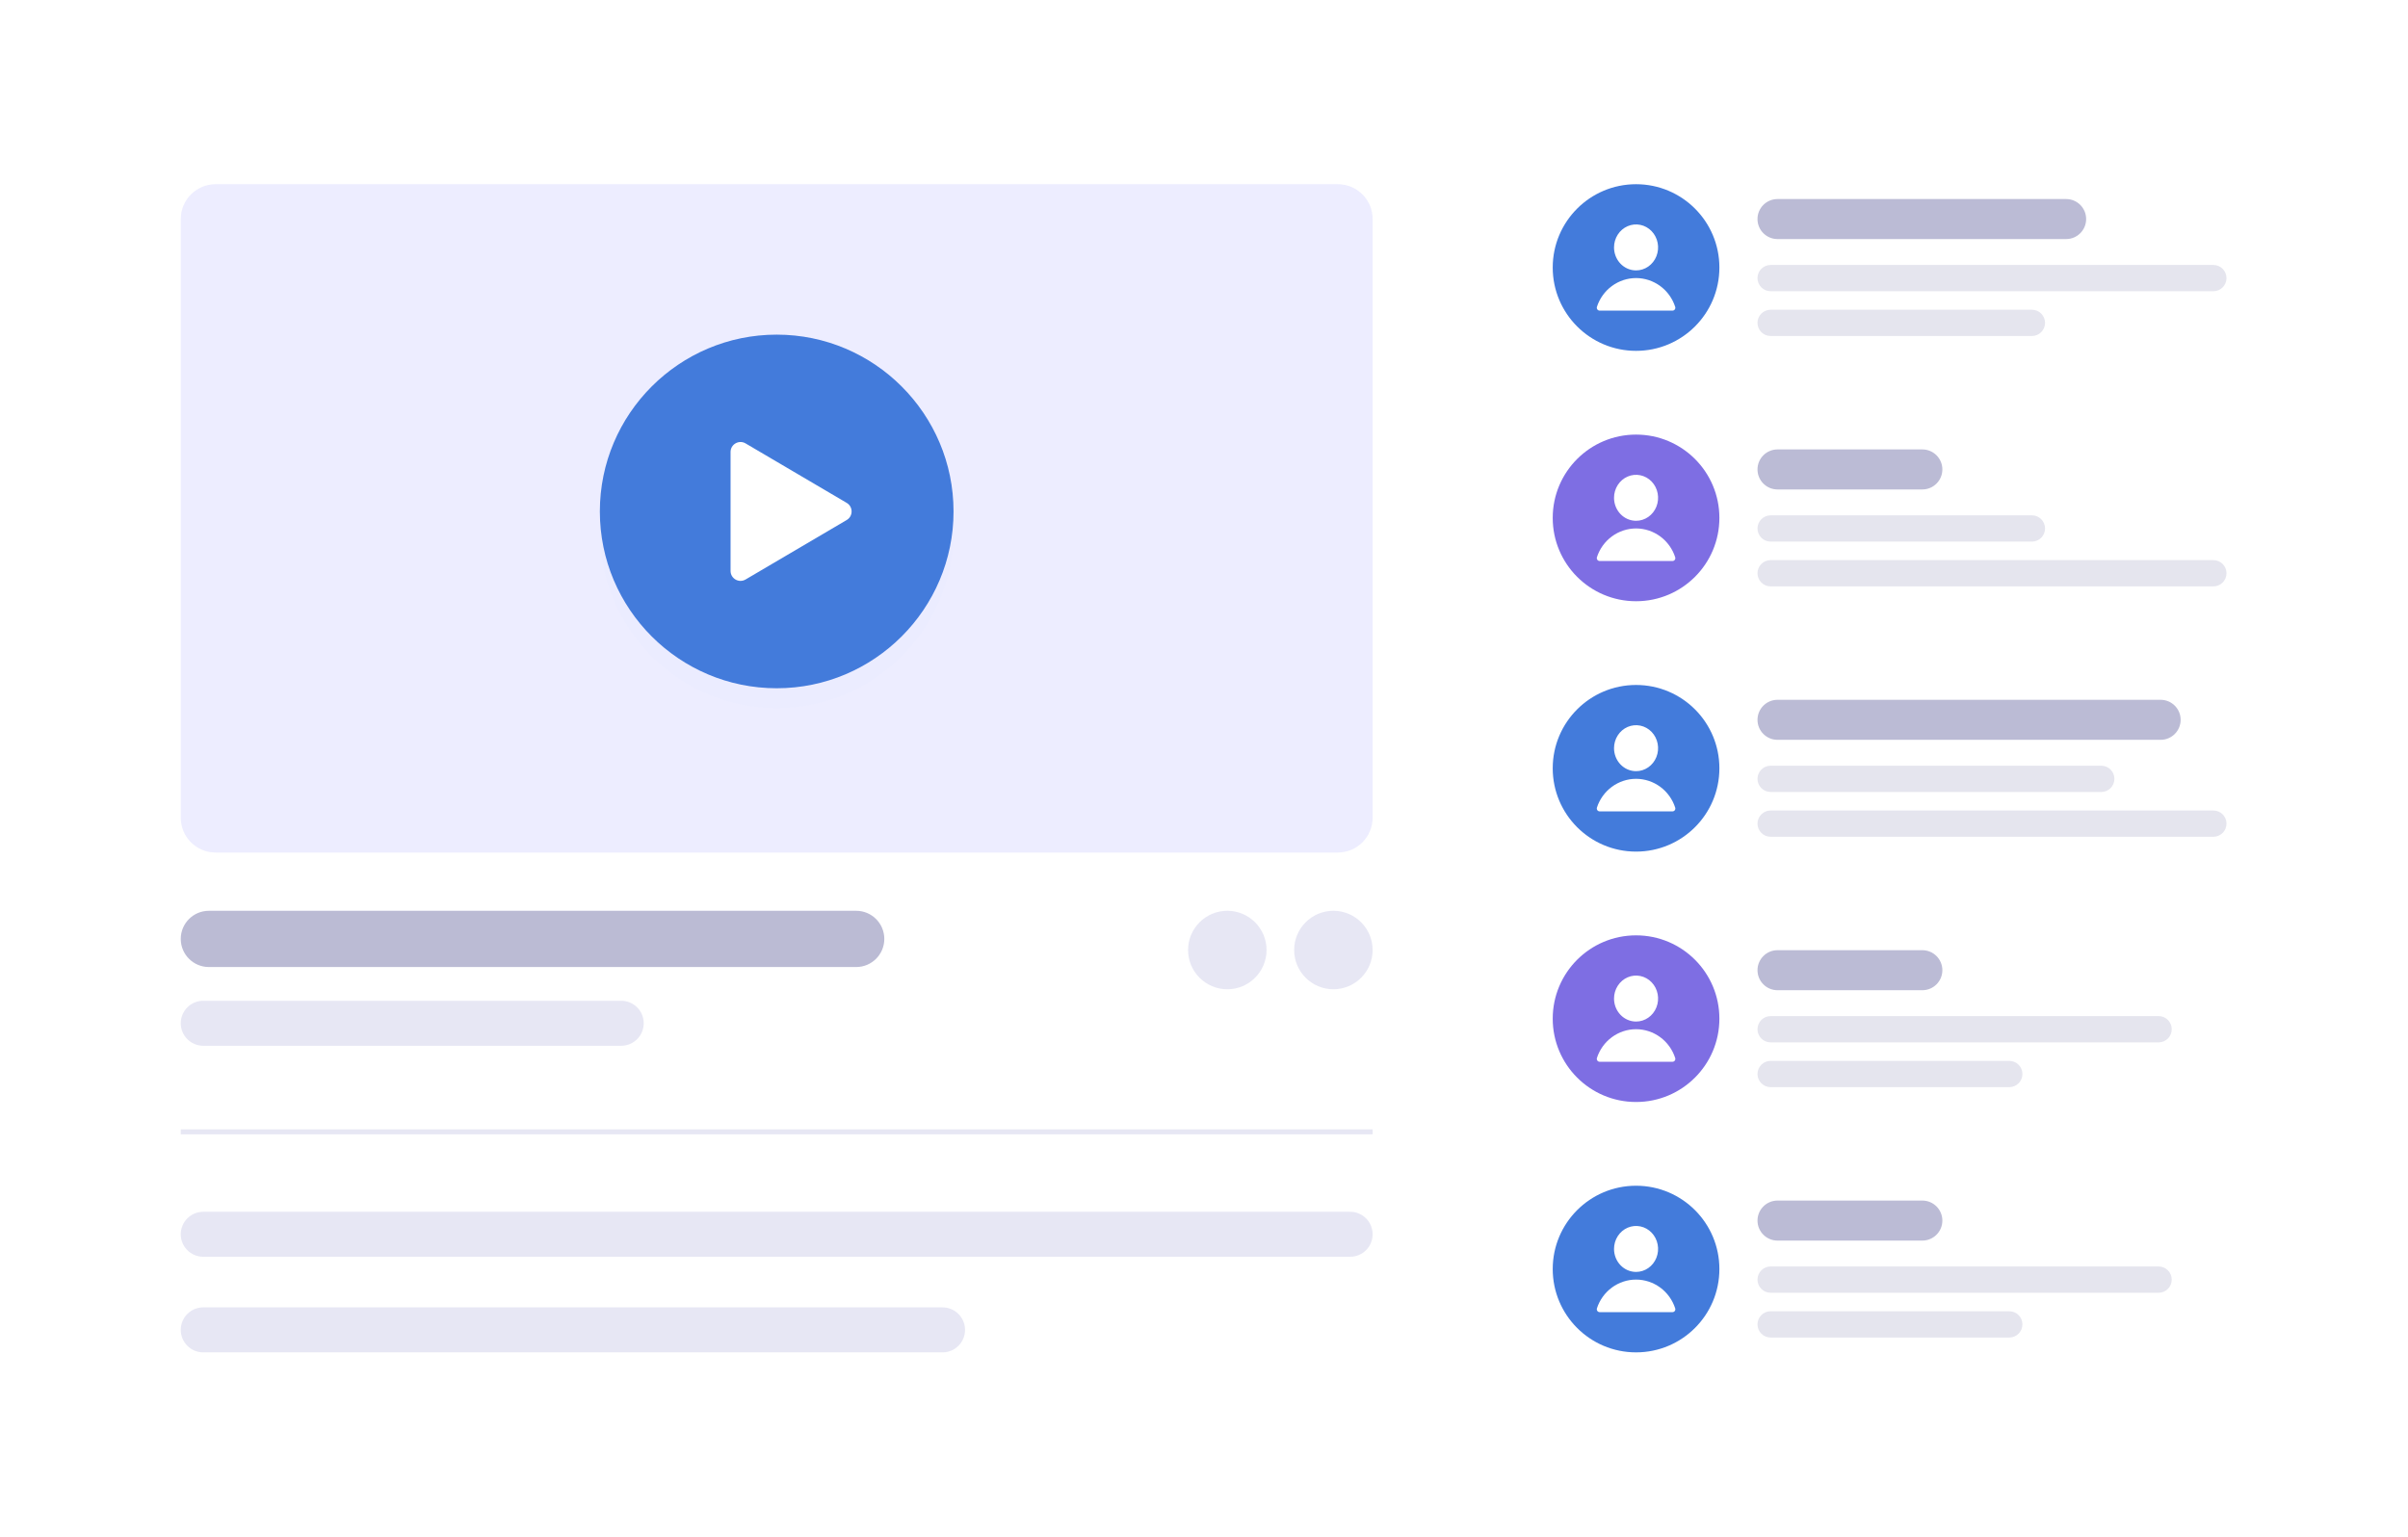 <svg width="484" height="309" viewBox="0 0 484 309" fill="none" xmlns="http://www.w3.org/2000/svg">
<g clip-path="url(#clip0_4084_19660)">
<path d="M460.031 0.593H23.82C11.118 0.593 0.82 10.89 0.82 23.593V285.308C0.82 298.01 11.118 308.308 23.82 308.308H460.031C472.734 308.308 483.031 298.01 483.031 285.308V23.593C483.031 10.89 472.734 0.593 460.031 0.593Z" fill="white"/>
<path d="M328.842 70.532C338.093 70.532 345.592 63.033 345.592 53.782C345.592 44.532 338.093 37.032 328.842 37.032C319.591 37.032 312.092 44.532 312.092 53.782C312.092 63.033 319.591 70.532 328.842 70.532Z" fill="#437BDB"/>
<path d="M328.842 54.359C329.718 54.359 330.574 54.089 331.302 53.581C332.031 53.073 332.598 52.352 332.933 51.507C333.268 50.663 333.356 49.734 333.185 48.837C333.014 47.941 332.593 47.118 331.973 46.472C331.354 45.825 330.565 45.385 329.706 45.207C328.847 45.029 327.957 45.12 327.148 45.47C326.339 45.82 325.647 46.412 325.16 47.172C324.674 47.932 324.414 48.825 324.414 49.739C324.414 50.964 324.881 52.14 325.711 53.006C326.542 53.873 327.668 54.359 328.842 54.359Z" fill="white"/>
<path d="M328.848 55.899C327.104 55.901 325.404 56.46 323.991 57.497C322.578 58.535 321.524 59.998 320.979 61.678C320.951 61.766 320.943 61.859 320.957 61.95C320.971 62.041 321.006 62.128 321.059 62.203C321.113 62.278 321.183 62.339 321.264 62.381C321.345 62.423 321.435 62.445 321.526 62.445L336.166 62.445C336.256 62.445 336.344 62.424 336.424 62.383C336.504 62.343 336.574 62.284 336.628 62.212C336.681 62.137 336.717 62.05 336.731 61.959C336.745 61.868 336.737 61.775 336.709 61.687C336.165 60.007 335.113 58.544 333.702 57.505C332.291 56.465 330.593 55.904 328.848 55.899Z" fill="white"/>
<path d="M415.286 40.015H357.274C355.052 40.015 353.251 41.816 353.251 44.037C353.251 46.259 355.052 48.06 357.274 48.06H415.286C417.507 48.06 419.308 46.259 419.308 44.037C419.308 41.816 417.507 40.015 415.286 40.015Z" fill="#BBBBD5"/>
<path d="M444.877 53.266H355.891C354.433 53.266 353.251 54.448 353.251 55.906C353.251 57.364 354.433 58.546 355.891 58.546H444.877C446.336 58.546 447.518 57.364 447.518 55.906C447.518 54.448 446.336 53.266 444.877 53.266Z" fill="#E5E5EE"/>
<path d="M408.407 62.267H355.891C354.433 62.267 353.251 63.449 353.251 64.907C353.251 66.365 354.433 67.547 355.891 67.547H408.407C409.865 67.547 411.047 66.365 411.047 64.907C411.047 63.449 409.865 62.267 408.407 62.267Z" fill="#E5E5EE"/>
<path d="M328.842 120.867C338.093 120.867 345.592 113.368 345.592 104.117C345.592 94.866 338.093 87.367 328.842 87.367C319.591 87.367 312.092 94.866 312.092 104.117C312.092 113.368 319.591 120.867 328.842 120.867Z" fill="#7E6EE3"/>
<path d="M328.842 104.695C329.718 104.695 330.574 104.424 331.302 103.916C332.031 103.408 332.598 102.687 332.933 101.842C333.268 100.998 333.356 100.069 333.185 99.172C333.014 98.276 332.593 97.453 331.973 96.807C331.354 96.16 330.565 95.72 329.706 95.542C328.847 95.364 327.957 95.455 327.148 95.805C326.339 96.155 325.647 96.747 325.16 97.507C324.674 98.267 324.414 99.16 324.414 100.074C324.414 101.299 324.881 102.475 325.711 103.341C326.542 104.208 327.668 104.695 328.842 104.695Z" fill="white"/>
<path d="M328.848 106.234C327.104 106.235 325.404 106.795 323.991 107.832C322.578 108.87 321.524 110.333 320.979 112.013C320.951 112.101 320.943 112.194 320.957 112.285C320.971 112.377 321.006 112.463 321.059 112.538C321.113 112.613 321.183 112.674 321.264 112.716C321.345 112.758 321.435 112.78 321.526 112.78L336.166 112.78C336.256 112.78 336.344 112.759 336.424 112.718C336.504 112.678 336.574 112.619 336.628 112.546C336.681 112.472 336.717 112.385 336.731 112.294C336.745 112.203 336.737 112.11 336.709 112.022C336.165 110.342 335.113 108.879 333.702 107.84C332.291 106.8 330.593 106.239 328.848 106.234Z" fill="white"/>
<path d="M386.386 90.35H357.275C355.053 90.35 353.252 92.151 353.252 94.372C353.252 96.594 355.053 98.395 357.275 98.395H386.386C388.608 98.395 390.409 96.594 390.409 94.372C390.409 92.151 388.608 90.35 386.386 90.35Z" fill="#BBBBD5"/>
<path d="M408.408 103.6H355.892C354.434 103.6 353.252 104.782 353.252 106.24C353.252 107.699 354.434 108.881 355.892 108.881H408.408C409.866 108.881 411.048 107.699 411.048 106.24C411.048 104.782 409.866 103.6 408.408 103.6Z" fill="#E5E5EE"/>
<path d="M444.878 112.602H355.892C354.434 112.602 353.252 113.784 353.252 115.242C353.252 116.701 354.434 117.883 355.892 117.883H444.878C446.337 117.883 447.519 116.701 447.519 115.242C447.519 113.784 446.337 112.602 444.878 112.602Z" fill="#E5E5EE"/>
<path d="M328.842 171.2C338.093 171.2 345.592 163.701 345.592 154.45C345.592 145.199 338.093 137.7 328.842 137.7C319.591 137.7 312.092 145.199 312.092 154.45C312.092 163.701 319.591 171.2 328.842 171.2Z" fill="#437BDB"/>
<path d="M328.842 155.028C329.718 155.028 330.574 154.757 331.302 154.249C332.031 153.741 332.598 153.02 332.933 152.175C333.268 151.331 333.356 150.402 333.185 149.505C333.014 148.609 332.593 147.786 331.973 147.14C331.354 146.493 330.565 146.053 329.706 145.875C328.847 145.697 327.957 145.788 327.148 146.138C326.339 146.488 325.647 147.08 325.16 147.84C324.674 148.6 324.414 149.493 324.414 150.407C324.414 151.632 324.881 152.808 325.711 153.674C326.542 154.541 327.668 155.028 328.842 155.028Z" fill="white"/>
<path d="M328.848 156.567C327.104 156.568 325.404 157.128 323.991 158.165C322.578 159.203 321.524 160.666 320.979 162.346C320.951 162.434 320.943 162.527 320.957 162.618C320.971 162.71 321.006 162.796 321.059 162.871C321.113 162.946 321.183 163.007 321.264 163.049C321.345 163.091 321.435 163.113 321.526 163.113L336.166 163.113C336.256 163.113 336.344 163.092 336.424 163.051C336.504 163.011 336.574 162.952 336.628 162.879C336.681 162.805 336.717 162.718 336.731 162.627C336.745 162.536 336.737 162.443 336.709 162.355C336.165 160.675 335.113 159.212 333.702 158.173C332.291 157.133 330.593 156.572 328.848 156.567Z" fill="white"/>
<path d="M434.28 140.684H357.275C355.053 140.684 353.252 142.485 353.252 144.707C353.252 146.928 355.053 148.729 357.275 148.729H434.28C436.501 148.729 438.303 146.928 438.303 144.707C438.303 142.485 436.501 140.684 434.28 140.684Z" fill="#BBBBD5"/>
<path d="M422.348 153.933H355.892C354.434 153.933 353.252 155.115 353.252 156.573C353.252 158.032 354.434 159.214 355.892 159.214H422.348C423.806 159.214 424.989 158.032 424.989 156.573C424.989 155.115 423.806 153.933 422.348 153.933Z" fill="#E5E5EE"/>
<path d="M444.878 162.937H355.892C354.434 162.937 353.252 164.119 353.252 165.577C353.252 167.036 354.434 168.218 355.892 168.218H444.878C446.337 168.218 447.519 167.036 447.519 165.577C447.519 164.119 446.337 162.937 444.878 162.937Z" fill="#E5E5EE"/>
<path d="M328.842 221.535C338.093 221.535 345.592 214.036 345.592 204.785C345.592 195.534 338.093 188.035 328.842 188.035C319.591 188.035 312.092 195.534 312.092 204.785C312.092 214.036 319.591 221.535 328.842 221.535Z" fill="#7E6EE3"/>
<path d="M328.842 205.362C329.718 205.362 330.574 205.092 331.302 204.584C332.031 204.076 332.598 203.354 332.933 202.51C333.268 201.666 333.356 200.737 333.185 199.84C333.014 198.944 332.593 198.121 331.973 197.475C331.354 196.828 330.565 196.388 329.706 196.21C328.847 196.032 327.957 196.123 327.148 196.473C326.339 196.823 325.647 197.415 325.16 198.175C324.674 198.935 324.414 199.828 324.414 200.742C324.414 201.967 324.881 203.143 325.711 204.009C326.542 204.876 327.668 205.362 328.842 205.362Z" fill="white"/>
<path d="M328.848 206.902C327.104 206.903 325.404 207.463 323.991 208.5C322.578 209.538 321.524 211.001 320.979 212.681C320.951 212.769 320.943 212.862 320.957 212.953C320.971 213.044 321.006 213.131 321.059 213.206C321.113 213.281 321.183 213.342 321.264 213.384C321.345 213.426 321.435 213.448 321.526 213.448L336.166 213.448C336.256 213.448 336.344 213.427 336.424 213.386C336.504 213.345 336.574 213.287 336.628 213.214C336.681 213.14 336.717 213.053 336.731 212.962C336.745 212.871 336.737 212.778 336.709 212.69C336.165 211.01 335.113 209.547 333.702 208.508C332.291 207.468 330.593 206.907 328.848 206.902Z" fill="white"/>
<path d="M386.386 191.019H357.275C355.053 191.019 353.252 192.82 353.252 195.042C353.252 197.263 355.053 199.064 357.275 199.064H386.386C388.608 199.064 390.409 197.263 390.409 195.042C390.409 192.82 388.608 191.019 386.386 191.019Z" fill="#BBBBD5"/>
<path d="M433.872 204.268H355.892C354.434 204.268 353.252 205.45 353.252 206.908C353.252 208.367 354.434 209.549 355.892 209.549H433.872C435.33 209.549 436.512 208.367 436.512 206.908C436.512 205.45 435.33 204.268 433.872 204.268Z" fill="#E5E5EE"/>
<path d="M403.86 213.27H355.892C354.434 213.27 353.252 214.452 353.252 215.91C353.252 217.369 354.434 218.551 355.892 218.551H403.86C405.318 218.551 406.5 217.369 406.5 215.91C406.5 214.452 405.318 213.27 403.86 213.27Z" fill="#E5E5EE"/>
<path d="M328.842 271.869C338.093 271.869 345.592 264.37 345.592 255.119C345.592 245.868 338.093 238.369 328.842 238.369C319.591 238.369 312.092 245.868 312.092 255.119C312.092 264.37 319.591 271.869 328.842 271.869Z" fill="#437BDB"/>
<path d="M328.842 255.696C329.718 255.696 330.574 255.425 331.302 254.918C332.031 254.41 332.598 253.688 332.933 252.844C333.268 252 333.356 251.071 333.185 250.174C333.014 249.278 332.593 248.455 331.973 247.809C331.354 247.162 330.565 246.722 329.706 246.544C328.847 246.366 327.957 246.457 327.148 246.807C326.339 247.157 325.647 247.749 325.16 248.509C324.674 249.269 324.414 250.162 324.414 251.076C324.414 252.301 324.881 253.477 325.711 254.343C326.542 255.21 327.668 255.696 328.842 255.696Z" fill="white"/>
<path d="M328.848 257.236C327.104 257.237 325.404 257.797 323.991 258.834C322.578 259.872 321.524 261.335 320.979 263.015C320.951 263.103 320.943 263.196 320.957 263.287C320.971 263.378 321.006 263.465 321.059 263.54C321.113 263.615 321.183 263.676 321.264 263.718C321.345 263.76 321.435 263.782 321.526 263.782L336.166 263.782C336.256 263.782 336.344 263.761 336.424 263.72C336.504 263.679 336.574 263.621 336.628 263.548C336.681 263.474 336.717 263.387 336.731 263.296C336.745 263.205 336.737 263.112 336.709 263.024C336.165 261.344 335.113 259.881 333.702 258.842C332.291 257.802 330.593 257.241 328.848 257.236Z" fill="white"/>
<path d="M386.386 241.353H357.275C355.053 241.353 353.252 243.154 353.252 245.376C353.252 247.597 355.053 249.398 357.275 249.398H386.386C388.608 249.398 390.409 247.597 390.409 245.376C390.409 243.154 388.608 241.353 386.386 241.353Z" fill="#BBBBD5"/>
<path d="M433.872 254.602H355.892C354.434 254.602 353.252 255.784 353.252 257.242C353.252 258.701 354.434 259.883 355.892 259.883H433.872C435.33 259.883 436.512 258.701 436.512 257.242C436.512 255.784 435.33 254.602 433.872 254.602Z" fill="#E5E5EE"/>
<path d="M403.86 263.604H355.892C354.434 263.604 353.252 264.785 353.252 266.243C353.252 267.702 354.434 268.885 355.892 268.885H403.86C405.318 268.885 406.5 267.702 406.5 266.243C406.5 264.785 405.318 263.604 403.86 263.604Z" fill="#E5E5EE"/>
<path d="M268.894 37.032H43.333C39.467 37.032 36.333 40.166 36.333 44.032V164.386C36.333 168.252 39.467 171.386 43.333 171.386H268.894C272.76 171.386 275.894 168.252 275.894 164.386V44.032C275.894 40.166 272.76 37.032 268.894 37.032Z" fill="#EDEDFF"/>
<g filter="url(#filter0_d_4084_19660)">
<path d="M156.113 67.273C136.513 67.273 120.569 83.217 120.569 102.817C120.569 122.418 136.513 138.361 156.113 138.361C175.713 138.361 191.657 122.418 191.657 102.817C191.657 83.217 175.713 67.273 156.113 67.273ZM149.855 116.498C148.522 117.283 146.841 116.321 146.841 114.774V90.86C146.841 89.314 148.522 88.352 149.855 89.136L170.182 101.094C171.497 101.867 171.497 103.768 170.182 104.541L149.855 116.498Z" fill="#437BDB" fill-opacity="0.01"/>
</g>
<path d="M156.53 123.96C168.256 123.96 177.762 114.454 177.762 102.728C177.762 91.002 168.256 81.496 156.53 81.496C144.804 81.496 135.298 91.002 135.298 102.728C135.298 114.454 144.804 123.96 156.53 123.96Z" fill="white"/>
<path d="M156.113 67.273C136.513 67.273 120.569 83.217 120.569 102.817C120.569 122.418 136.513 138.361 156.113 138.361C175.713 138.361 191.657 122.418 191.657 102.817C191.657 83.217 175.713 67.273 156.113 67.273ZM149.855 116.498C148.522 117.283 146.841 116.321 146.841 114.774V90.86C146.841 89.314 148.522 88.352 149.855 89.136L170.182 101.094C171.497 101.867 171.497 103.768 170.182 104.541L149.855 116.498Z" fill="#437BDB"/>
<path d="M172.091 183.098H41.985C38.863 183.098 36.332 185.629 36.332 188.751C36.332 191.873 38.863 194.404 41.985 194.404H172.091C175.213 194.404 177.744 191.873 177.744 188.751C177.744 185.629 175.213 183.098 172.091 183.098Z" fill="#BBBBD4"/>
<path d="M271.371 243.606H40.854C38.357 243.606 36.332 245.631 36.332 248.128C36.332 250.626 38.357 252.65 40.854 252.65H271.371C273.868 252.65 275.893 250.626 275.893 248.128C275.893 245.631 273.868 243.606 271.371 243.606Z" fill="#E7E7F4"/>
<path d="M124.863 201.187H40.854C38.357 201.187 36.332 203.212 36.332 205.709C36.332 208.207 38.357 210.231 40.854 210.231H124.863C127.36 210.231 129.385 208.207 129.385 205.709C129.385 203.212 127.36 201.187 124.863 201.187Z" fill="#E7E7F4"/>
<path d="M189.447 262.825H40.854C38.357 262.825 36.332 264.85 36.332 267.347C36.332 269.845 38.357 271.869 40.854 271.869H189.447C191.944 271.869 193.969 269.845 193.969 267.347C193.969 264.85 191.944 262.825 189.447 262.825Z" fill="#E7E7F4"/>
<path d="M246.687 198.87C251.042 198.87 254.573 195.339 254.573 190.984C254.573 186.629 251.042 183.098 246.687 183.098C242.332 183.098 238.801 186.629 238.801 190.984C238.801 195.339 242.332 198.87 246.687 198.87Z" fill="#E7E7F4"/>
<path d="M268.007 198.87C272.362 198.87 275.893 195.339 275.893 190.984C275.893 186.629 272.362 183.098 268.007 183.098C263.652 183.098 260.121 186.629 260.121 190.984C260.121 195.339 263.652 198.87 268.007 198.87Z" fill="#E7E7F4"/>
<path d="M36.332 227.534H275.893" stroke="#E7E7F4"/>
</g>
<defs>
<filter id="filter0_d_4084_19660" x="96.569" y="47.273" width="119.088" height="119.088" filterUnits="userSpaceOnUse" color-interpolation-filters="sRGB">
<feFlood flood-opacity="0" result="BackgroundImageFix"/>
<feColorMatrix in="SourceAlpha" type="matrix" values="0 0 0 0 0 0 0 0 0 0 0 0 0 0 0 0 0 0 127 0" result="hardAlpha"/>
<feOffset dy="4"/>
<feGaussianBlur stdDeviation="12"/>
<feColorMatrix type="matrix" values="0 0 0 0 0.263 0 0 0 0 0.482 0 0 0 0 0.859 0 0 0 0.54 0"/>
<feBlend mode="normal" in2="BackgroundImageFix" result="effect1_dropShadow_4084_19660"/>
<feBlend mode="normal" in="SourceGraphic" in2="effect1_dropShadow_4084_19660" result="shape"/>
</filter>
<clipPath id="clip0_4084_19660">
<rect width="484" height="309" fill="white"/>
</clipPath>
</defs>
</svg>
